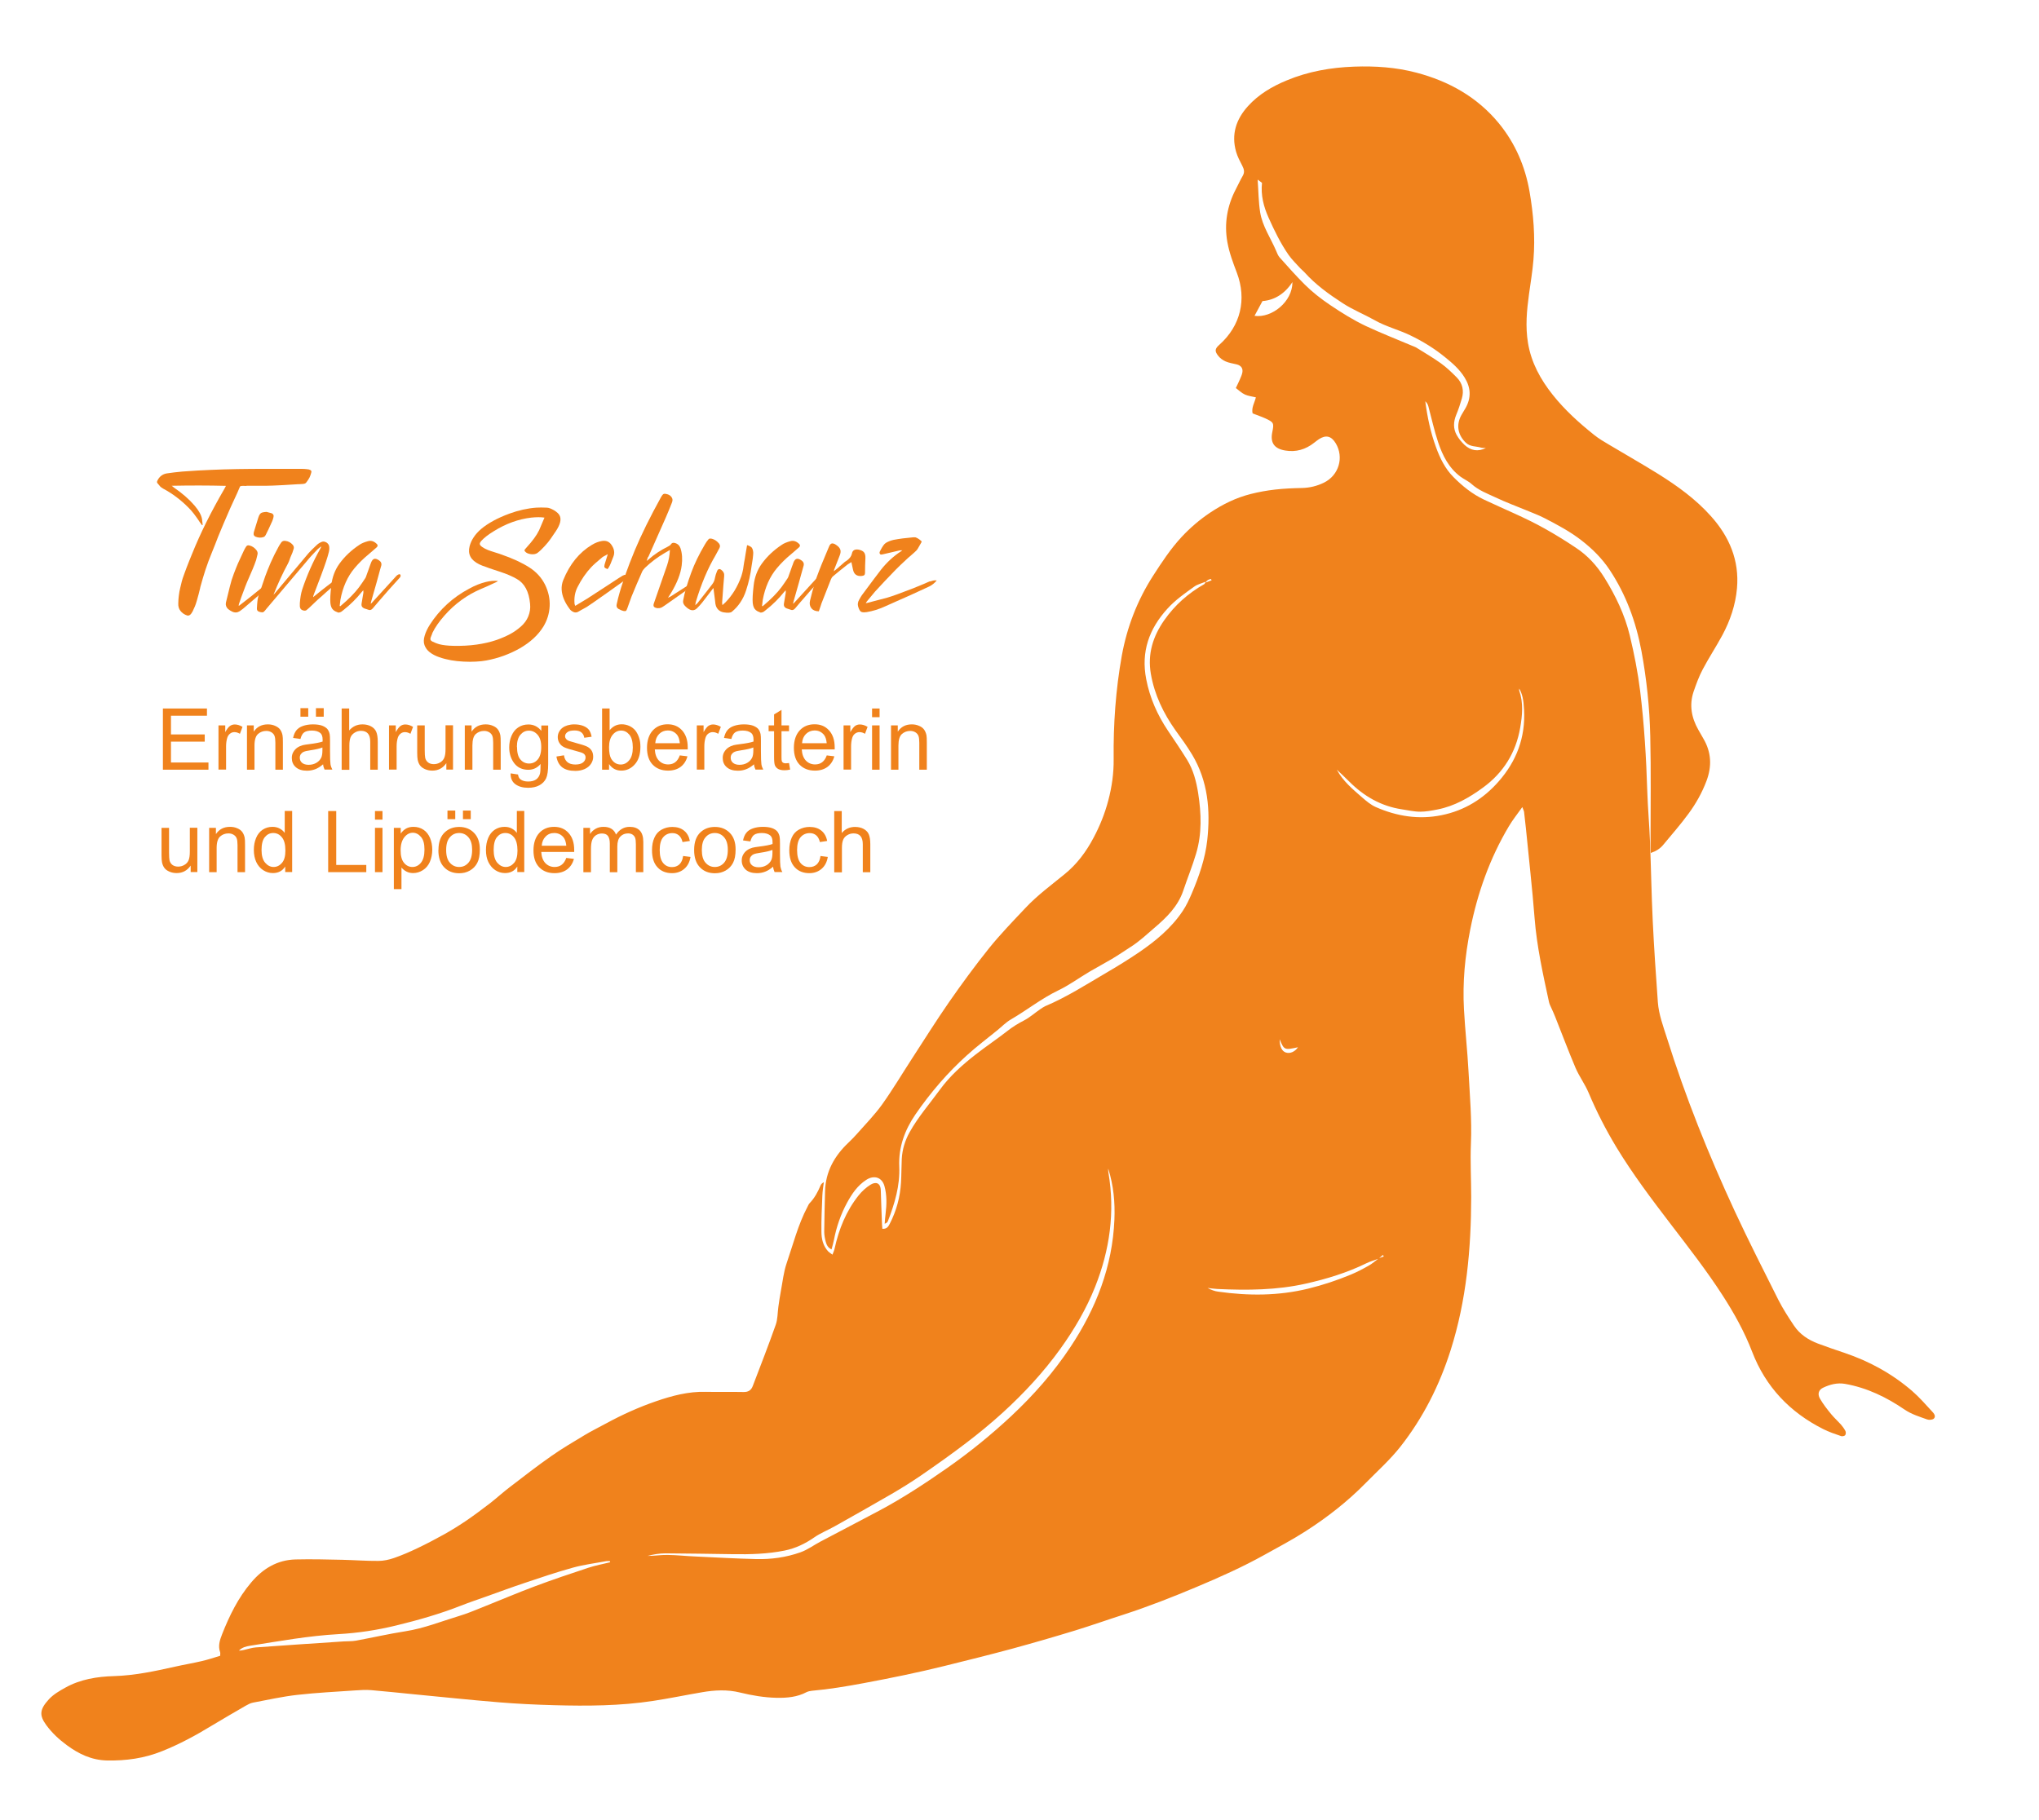 <svg width="112" height="100" viewBox="0 0 112 100" fill="none" xmlns="http://www.w3.org/2000/svg">
<path d="M66.207 31.968C66.008 32.05 65.784 32.1 65.61 32.222C65.091 32.592 64.566 32.957 64.133 33.434C63.118 34.545 62.665 35.812 62.961 37.319C63.159 38.348 63.572 39.276 64.153 40.143C64.51 40.671 64.866 41.198 65.203 41.741C65.549 42.304 65.712 42.932 65.814 43.577C65.987 44.692 66.028 45.803 65.702 46.893C65.498 47.583 65.223 48.252 64.994 48.937C64.703 49.794 64.092 50.397 63.419 50.97C62.991 51.336 62.583 51.726 62.099 52.03C61.758 52.248 61.427 52.477 61.08 52.684C60.667 52.928 60.244 53.151 59.832 53.394C59.261 53.734 58.721 54.13 58.13 54.414C57.202 54.86 56.407 55.499 55.526 56.011C55.261 56.163 55.041 56.392 54.807 56.584C54.236 57.051 53.645 57.492 53.1 57.989C52.585 58.456 52.091 58.958 51.632 59.485C51.153 60.038 50.7 60.621 50.282 61.23C49.696 62.087 49.349 63.035 49.395 64.09C49.441 65.139 49.145 66.123 48.773 67.087C48.748 67.148 48.702 67.198 48.595 67.234C48.61 67.046 48.621 66.859 48.646 66.671C48.707 66.169 48.718 65.667 48.585 65.175C48.453 64.683 48.014 64.541 47.581 64.825C47.097 65.139 46.791 65.596 46.526 66.083C46.18 66.722 45.945 67.406 45.808 68.121C45.777 68.289 45.726 68.451 45.675 68.644C45.471 68.552 45.4 68.385 45.354 68.213C45.308 68.035 45.273 67.853 45.273 67.67C45.278 66.935 45.303 66.199 45.319 65.464C45.344 64.374 45.833 63.507 46.613 62.771C46.781 62.614 46.944 62.442 47.097 62.269C47.556 61.747 48.05 61.245 48.453 60.682C49.028 59.876 49.538 59.019 50.078 58.187C50.761 57.137 51.423 56.077 52.137 55.048C52.835 54.044 53.564 53.05 54.328 52.096C54.95 51.325 55.643 50.61 56.326 49.885C56.973 49.195 57.737 48.633 58.471 48.034C59.149 47.486 59.663 46.797 60.066 46.031C60.413 45.382 60.688 44.697 60.876 43.982C61.075 43.232 61.182 42.471 61.172 41.695C61.151 39.788 61.284 37.897 61.62 36.02C61.906 34.453 62.471 32.983 63.338 31.634C63.817 30.888 64.301 30.153 64.907 29.499C65.376 28.997 65.896 28.55 66.472 28.165C67.165 27.703 67.898 27.343 68.704 27.14C69.142 27.029 69.595 26.948 70.044 26.897C70.533 26.841 71.027 26.821 71.516 26.811C71.945 26.801 72.342 26.704 72.724 26.517C73.54 26.116 73.835 25.132 73.371 24.356C73.132 23.956 72.836 23.88 72.449 24.128C72.357 24.189 72.271 24.26 72.184 24.326C71.715 24.696 71.19 24.853 70.594 24.752C69.993 24.651 69.764 24.326 69.886 23.738C69.988 23.246 69.967 23.2 69.504 22.987C69.284 22.886 69.05 22.81 68.805 22.713C68.729 22.399 68.912 22.13 68.984 21.831C68.78 21.78 68.571 21.76 68.388 21.679C68.204 21.598 68.056 21.445 67.883 21.319C67.97 21.136 68.041 20.994 68.102 20.852C68.153 20.73 68.214 20.604 68.24 20.472C68.286 20.233 68.168 20.081 67.929 20.02C67.725 19.97 67.511 19.939 67.323 19.858C67.17 19.792 67.022 19.686 66.92 19.554C66.706 19.29 66.731 19.158 66.986 18.935C68.148 17.896 68.49 16.445 67.939 14.985C67.73 14.437 67.521 13.879 67.419 13.306C67.236 12.292 67.404 11.308 67.888 10.385C68.016 10.147 68.123 9.898 68.26 9.665C68.377 9.467 68.337 9.3 68.24 9.112C68.112 8.864 67.975 8.61 67.898 8.341C67.623 7.383 67.898 6.551 68.551 5.831C69.137 5.182 69.881 4.746 70.681 4.416C71.863 3.924 73.106 3.706 74.386 3.661C75.537 3.62 76.679 3.696 77.795 3.99C79.588 4.462 81.148 5.334 82.335 6.779C83.232 7.875 83.777 9.143 84.017 10.532C84.231 11.77 84.333 13.017 84.231 14.27C84.18 14.904 84.073 15.532 83.986 16.166C83.864 17.054 83.782 17.941 83.93 18.839C84.109 19.924 84.618 20.847 85.291 21.694C85.953 22.526 86.733 23.231 87.564 23.895C87.823 24.103 88.109 24.27 88.394 24.438C89.291 24.975 90.198 25.487 91.085 26.04C92.14 26.699 93.144 27.424 93.979 28.358C94.993 29.488 95.544 30.787 95.411 32.318C95.33 33.236 95.039 34.093 94.606 34.9C94.265 35.533 93.862 36.142 93.526 36.781C93.322 37.166 93.169 37.587 93.026 38.003C92.782 38.733 92.909 39.428 93.286 40.093C93.378 40.25 93.465 40.412 93.561 40.574C94.005 41.325 94.04 42.096 93.735 42.907C93.49 43.556 93.154 44.155 92.746 44.707C92.313 45.301 91.824 45.853 91.355 46.422C91.192 46.619 90.978 46.761 90.677 46.863C90.672 46.629 90.662 46.437 90.662 46.249C90.662 44.312 90.692 42.375 90.647 40.437C90.611 38.87 90.448 37.308 90.162 35.762C89.862 34.164 89.317 32.668 88.415 31.309C87.997 30.68 87.467 30.153 86.871 29.691C86.239 29.199 85.53 28.824 84.822 28.459C84.506 28.297 84.17 28.175 83.844 28.038C83.278 27.805 82.702 27.592 82.147 27.328C81.693 27.115 81.219 26.943 80.832 26.593C80.653 26.43 80.419 26.334 80.22 26.187C79.583 25.71 79.237 25.026 78.997 24.301C78.778 23.651 78.635 22.977 78.457 22.318C78.432 22.216 78.371 22.125 78.289 22.044C78.401 22.911 78.579 23.758 78.88 24.575C79.099 25.178 79.379 25.751 79.838 26.212C80.332 26.709 80.862 27.14 81.515 27.45C82.626 27.977 83.767 28.434 84.842 29.037C85.433 29.367 86.004 29.722 86.565 30.097C87.217 30.528 87.722 31.086 88.129 31.74C88.746 32.734 89.25 33.779 89.525 34.925C89.765 35.924 89.964 36.933 90.091 37.958C90.315 39.798 90.427 41.644 90.484 43.495C90.514 44.403 90.596 45.306 90.631 46.214C90.692 47.684 90.713 49.15 90.784 50.62C90.856 52.101 90.957 53.582 91.064 55.063C91.115 55.737 91.355 56.376 91.559 57.015C92.578 60.271 93.847 63.431 95.279 66.524C96.043 68.167 96.864 69.785 97.679 71.408C97.929 71.9 98.229 72.366 98.535 72.822C98.856 73.309 99.33 73.619 99.87 73.822C100.339 73.999 100.818 74.161 101.297 74.323C102.678 74.785 103.932 75.475 105.032 76.423C105.43 76.768 105.776 77.168 106.133 77.554C106.23 77.655 106.352 77.813 106.225 77.939C106.153 78.01 105.96 78.026 105.853 77.985C105.43 77.833 105.002 77.706 104.614 77.442C103.626 76.768 102.556 76.246 101.353 76.033C100.92 75.957 100.517 76.063 100.135 76.246C99.906 76.357 99.819 76.58 99.967 76.839C100.14 77.143 100.364 77.427 100.589 77.701C100.752 77.899 100.945 78.071 101.119 78.264C101.215 78.376 101.302 78.497 101.368 78.624C101.399 78.685 101.394 78.802 101.353 78.852C101.317 78.898 101.195 78.923 101.134 78.903C100.798 78.786 100.456 78.675 100.14 78.512C98.311 77.589 96.986 76.195 96.247 74.278C95.824 73.172 95.253 72.148 94.611 71.154C93.74 69.805 92.751 68.537 91.773 67.259C90.723 65.885 89.678 64.501 88.781 63.02C88.206 62.066 87.696 61.072 87.263 60.043C87.064 59.571 86.748 59.145 86.544 58.674C86.152 57.751 85.8 56.807 85.428 55.874C85.372 55.727 85.306 55.585 85.24 55.438C85.189 55.316 85.118 55.195 85.087 55.063C84.756 53.531 84.414 52 84.292 50.428C84.165 48.79 83.976 47.157 83.818 45.524C83.787 45.22 83.752 44.915 83.716 44.611C83.706 44.545 83.67 44.479 83.619 44.342C83.344 44.728 83.084 45.052 82.875 45.407C81.831 47.162 81.158 49.064 80.76 51.062C80.47 52.512 80.332 53.973 80.414 55.453C80.475 56.589 80.603 57.725 80.664 58.866C80.735 60.19 80.852 61.514 80.796 62.837C80.755 63.816 80.811 64.784 80.811 65.763C80.806 68.618 80.552 71.443 79.68 74.187C79.069 76.109 78.177 77.884 76.928 79.476C76.358 80.201 75.67 80.815 75.022 81.474C74.019 82.498 72.897 83.371 71.695 84.141C70.971 84.603 70.207 85.009 69.458 85.424C68.255 86.094 66.996 86.657 65.728 87.189C64.413 87.742 63.088 88.264 61.727 88.706C60.841 88.99 59.959 89.304 59.067 89.578C57.905 89.933 56.733 90.273 55.561 90.592C54.338 90.922 53.11 91.226 51.882 91.53C50.414 91.895 48.931 92.195 47.444 92.474C46.496 92.651 45.553 92.808 44.595 92.894C44.498 92.905 44.396 92.925 44.309 92.966C43.79 93.244 43.224 93.29 42.658 93.28C41.981 93.265 41.313 93.153 40.651 92.991C39.958 92.818 39.254 92.854 38.556 92.976C37.659 93.128 36.768 93.315 35.866 93.452C34.067 93.726 32.253 93.736 30.444 93.686C29.434 93.66 28.421 93.61 27.417 93.528C25.857 93.402 24.303 93.234 22.744 93.087C21.959 93.011 21.174 92.925 20.389 92.859C20.099 92.834 19.798 92.854 19.508 92.874C18.453 92.945 17.388 93.001 16.338 93.118C15.518 93.209 14.713 93.391 13.902 93.544C13.759 93.569 13.622 93.645 13.495 93.716C12.868 94.081 12.241 94.441 11.619 94.817C10.748 95.349 9.856 95.831 8.903 96.211C7.925 96.607 6.916 96.744 5.871 96.723C5.025 96.703 4.322 96.363 3.67 95.882C3.242 95.567 2.859 95.212 2.543 94.781C2.141 94.233 2.182 93.909 2.691 93.356C2.936 93.092 3.267 92.9 3.588 92.722C4.414 92.261 5.331 92.114 6.258 92.088C7.4 92.053 8.501 91.819 9.606 91.571C10.101 91.459 10.595 91.378 11.089 91.262C11.421 91.186 11.747 91.074 12.093 90.972C12.093 90.896 12.108 90.831 12.093 90.78C11.966 90.43 12.073 90.11 12.2 89.786C12.603 88.766 13.077 87.793 13.795 86.946C14.437 86.185 15.227 85.704 16.236 85.678C17.097 85.658 17.964 85.678 18.825 85.698C19.477 85.714 20.129 85.764 20.782 85.759C21.072 85.759 21.373 85.693 21.648 85.597C22.086 85.445 22.519 85.257 22.942 85.054C23.442 84.816 23.931 84.557 24.415 84.289C24.833 84.055 25.235 83.802 25.633 83.533C26.076 83.229 26.509 82.904 26.938 82.575C27.294 82.296 27.631 81.986 27.992 81.712C28.752 81.129 29.506 80.541 30.291 79.993C30.882 79.577 31.509 79.212 32.13 78.837C32.507 78.609 32.91 78.416 33.297 78.203C34.174 77.726 35.081 77.316 36.023 76.991C36.905 76.687 37.812 76.443 38.77 76.469C39.458 76.484 40.151 76.464 40.844 76.479C41.114 76.484 41.262 76.377 41.349 76.149C41.777 75.028 42.215 73.908 42.613 72.777C42.72 72.472 42.709 72.123 42.755 71.798C42.796 71.509 42.837 71.215 42.893 70.926C42.99 70.419 43.041 69.901 43.204 69.42C43.566 68.365 43.836 67.28 44.361 66.291C44.396 66.225 44.422 66.154 44.473 66.103C44.743 65.824 44.921 65.489 45.069 65.139C45.099 65.063 45.155 65.003 45.252 64.952C45.222 65.195 45.181 65.439 45.171 65.682C45.145 66.341 45.11 67.006 45.12 67.665C45.12 68.061 45.206 68.446 45.492 68.755C45.548 68.811 45.619 68.852 45.726 68.933C45.777 68.796 45.823 68.705 45.843 68.603C46.078 67.533 46.475 66.539 47.163 65.677C47.342 65.454 47.566 65.246 47.81 65.094C48.081 64.921 48.366 64.957 48.381 65.403C48.396 65.976 48.422 66.554 48.442 67.127C48.442 67.254 48.458 67.381 48.468 67.513C48.712 67.528 48.794 67.391 48.87 67.244C49.242 66.524 49.446 65.758 49.492 64.957C49.517 64.531 49.512 64.1 49.533 63.669C49.563 63.147 49.711 62.66 49.966 62.203C50.435 61.361 51.067 60.641 51.627 59.87C52.178 59.115 52.86 58.506 53.589 57.938C54.16 57.492 54.761 57.091 55.332 56.645C55.622 56.417 55.928 56.229 56.254 56.062C56.565 55.9 56.835 55.656 57.131 55.453C57.222 55.392 57.314 55.327 57.411 55.281C58.593 54.784 59.669 54.089 60.769 53.445C61.376 53.09 61.972 52.725 62.548 52.334C63.475 51.701 64.341 50.991 64.968 50.047C65.172 49.743 65.325 49.408 65.468 49.074C65.865 48.136 66.201 47.172 66.314 46.153C66.492 44.515 66.354 42.917 65.483 41.462C65.208 41 64.887 40.564 64.571 40.128C63.903 39.185 63.414 38.17 63.215 37.024C63.027 35.929 63.327 34.971 63.949 34.078C64.53 33.246 65.264 32.597 66.145 32.095C66.171 32.08 66.186 32.039 66.201 32.014C66.319 31.968 66.436 31.928 66.553 31.882C66.543 31.857 66.528 31.837 66.517 31.811C66.38 31.826 66.278 31.897 66.207 32.024V31.968ZM75.751 69.146C75.522 69.232 75.287 69.293 75.068 69.399C74.003 69.922 72.877 70.266 71.725 70.525C70.13 70.885 68.505 70.895 66.874 70.819C66.691 70.809 66.512 70.784 66.329 70.763C66.523 70.865 66.716 70.941 66.92 70.966C68.576 71.2 70.222 71.2 71.863 70.799C72.668 70.601 73.443 70.343 74.202 70.028C74.543 69.886 74.87 69.714 75.191 69.531C75.384 69.42 75.558 69.267 75.741 69.131C75.833 69.095 75.924 69.065 76.011 69.029C75.996 69.004 75.981 68.973 75.96 68.948C75.889 69.009 75.817 69.075 75.746 69.136L75.751 69.146ZM60.871 64.222C60.871 64.293 60.871 64.364 60.886 64.435C61.253 66.595 60.958 68.679 60.153 70.703C59.669 71.915 59.016 73.03 58.252 74.095C57.324 75.388 56.249 76.545 55.077 77.615C54.435 78.198 53.757 78.756 53.064 79.283C52.254 79.902 51.423 80.49 50.583 81.068C50.058 81.428 49.512 81.768 48.962 82.088C47.933 82.686 46.898 83.269 45.859 83.852C45.487 84.065 45.074 84.223 44.727 84.466C44.223 84.816 43.693 85.07 43.092 85.191C42.154 85.379 41.211 85.404 40.258 85.389C39.025 85.369 37.792 85.353 36.564 85.343C36.222 85.343 35.891 85.399 35.565 85.485C35.932 85.485 36.299 85.424 36.66 85.43C37.175 85.435 37.695 85.496 38.21 85.516C39.316 85.567 40.426 85.632 41.532 85.658C42.363 85.678 43.173 85.567 43.963 85.288C44.366 85.146 44.697 84.892 45.064 84.699C46.139 84.131 47.214 83.573 48.289 83.001C49.604 82.301 50.843 81.484 52.06 80.632C53.288 79.77 54.45 78.827 55.546 77.802C56.769 76.656 57.87 75.409 58.797 74.009C60.209 71.884 61.106 69.582 61.213 67.011C61.253 66.067 61.167 65.129 60.876 64.216L60.871 64.222ZM81.612 24.615C81.525 24.61 81.438 24.615 81.357 24.595C81.082 24.509 80.766 24.554 80.526 24.331C80.073 23.905 79.971 23.342 80.276 22.799C80.348 22.673 80.429 22.546 80.501 22.419C80.822 21.851 80.791 21.298 80.455 20.751C80.174 20.289 79.772 19.944 79.364 19.615C78.783 19.143 78.141 18.748 77.463 18.423C76.826 18.114 76.128 17.946 75.507 17.591C74.931 17.267 74.314 17.023 73.754 16.658C72.989 16.161 72.255 15.634 71.644 14.949C71.578 14.878 71.496 14.817 71.43 14.746C71.211 14.503 70.966 14.27 70.778 14.001C70.339 13.367 70.003 12.677 69.687 11.972C69.407 11.349 69.249 10.73 69.32 10.045C69.254 9.995 69.188 9.944 69.081 9.868C69.127 10.492 69.127 11.08 69.218 11.658C69.341 12.429 69.799 13.078 70.1 13.788C70.151 13.91 70.202 14.046 70.288 14.143C70.737 14.645 71.185 15.152 71.664 15.629C72.087 16.05 72.561 16.42 73.066 16.76C73.698 17.186 74.345 17.591 75.033 17.916C75.868 18.306 76.725 18.641 77.576 19.001C77.642 19.032 77.718 19.052 77.779 19.087C78.238 19.376 78.707 19.645 79.145 19.96C79.461 20.188 79.746 20.462 80.022 20.741C80.338 21.065 80.424 21.466 80.297 21.897C80.21 22.201 80.108 22.505 79.986 22.799C79.833 23.175 79.818 23.545 80.011 23.895C80.124 24.098 80.276 24.285 80.445 24.443C80.781 24.757 81.183 24.833 81.617 24.615H81.612ZM33.516 85.83C33.516 85.83 33.501 85.79 33.496 85.769C33.435 85.769 33.374 85.759 33.312 85.769C32.696 85.886 32.069 85.962 31.468 86.129C30.571 86.378 29.684 86.677 28.798 86.976C28.11 87.205 27.432 87.458 26.749 87.701C26.275 87.869 25.796 88.031 25.327 88.214C24.171 88.67 22.978 89.01 21.77 89.304C20.731 89.558 19.676 89.72 18.601 89.781C16.965 89.872 15.35 90.166 13.734 90.42C13.515 90.455 13.291 90.511 13.123 90.689C13.219 90.689 13.311 90.668 13.408 90.648C13.622 90.602 13.836 90.526 14.055 90.511C15.665 90.394 17.276 90.288 18.886 90.181C19.105 90.166 19.329 90.181 19.549 90.141C20.456 89.974 21.358 89.766 22.27 89.624C23.289 89.466 24.237 89.081 25.21 88.787C25.633 88.66 26.041 88.493 26.453 88.325C27.432 87.935 28.405 87.519 29.394 87.149C30.357 86.789 31.335 86.459 32.319 86.135C32.711 86.003 33.124 85.932 33.527 85.83H33.516ZM73.433 42.293C73.774 42.927 74.309 43.364 74.824 43.815C75.053 44.013 75.298 44.221 75.573 44.342C76.725 44.849 77.932 45.042 79.181 44.788C80.439 44.535 81.484 43.891 82.325 42.927C83.308 41.807 83.793 40.508 83.716 39.012C83.686 38.424 83.619 38.135 83.451 37.831C83.451 37.876 83.436 37.917 83.451 37.947C83.686 38.622 83.619 39.317 83.502 39.986C83.268 41.345 82.58 42.456 81.459 43.272C80.704 43.825 79.894 44.291 78.957 44.474C78.646 44.535 78.325 44.596 78.014 44.596C77.672 44.596 77.336 44.515 76.995 44.464C75.858 44.291 74.915 43.744 74.115 42.943C73.891 42.719 73.662 42.506 73.438 42.293H73.433ZM68.912 17.353C69.855 17.485 70.997 16.582 70.992 15.497C70.564 16.151 69.998 16.491 69.346 16.542C69.183 16.846 69.05 17.094 68.912 17.348V17.353ZM70.288 57.096C70.293 57.517 70.416 57.756 70.63 57.827C70.859 57.903 71.129 57.786 71.297 57.538C70.553 57.7 70.533 57.695 70.288 57.096Z" fill="#F0821C"/>
<path d="M13.559 26.699H13.483C13.299 26.684 13.197 26.699 13.182 26.735C13.151 26.806 13.105 26.922 13.034 27.08C12.963 27.237 12.886 27.404 12.805 27.577C12.723 27.749 12.672 27.866 12.647 27.922C12.382 28.525 12.163 29.042 11.989 29.468C11.964 29.529 11.908 29.676 11.816 29.915C11.725 30.153 11.658 30.31 11.623 30.396C11.587 30.483 11.531 30.63 11.454 30.827C11.378 31.03 11.322 31.192 11.281 31.319C11.24 31.446 11.194 31.593 11.143 31.765C11.093 31.938 11.047 32.095 11.006 32.247C11.006 32.268 10.996 32.293 10.991 32.323C10.955 32.45 10.93 32.557 10.914 32.633C10.894 32.709 10.863 32.82 10.822 32.967C10.782 33.114 10.741 33.226 10.705 33.317C10.67 33.404 10.629 33.495 10.583 33.586C10.537 33.677 10.486 33.743 10.435 33.784C10.384 33.819 10.328 33.83 10.277 33.814C10.124 33.764 10.002 33.677 9.915 33.566C9.824 33.454 9.783 33.312 9.793 33.14C9.793 32.993 9.808 32.851 9.824 32.719C9.839 32.582 9.864 32.445 9.9 32.298C9.936 32.156 9.966 32.034 9.987 31.938C10.012 31.842 10.053 31.715 10.114 31.552C10.175 31.39 10.216 31.274 10.242 31.203C10.267 31.132 10.323 31 10.399 30.802C10.481 30.604 10.537 30.472 10.563 30.401C11.001 29.311 11.587 28.129 12.326 26.857L12.412 26.694C11.449 26.669 10.45 26.669 9.431 26.689C9.508 26.745 9.543 26.775 9.543 26.78C10.007 27.095 10.384 27.424 10.685 27.774C10.924 28.053 11.062 28.307 11.098 28.525C11.098 28.535 11.113 28.642 11.133 28.849C11.133 28.849 11.123 28.849 11.113 28.849C11.108 28.849 11.098 28.849 11.093 28.849C11.026 28.763 10.991 28.718 10.991 28.713C10.756 28.352 10.547 28.079 10.354 27.891C9.926 27.46 9.462 27.11 8.962 26.846C8.927 26.826 8.896 26.806 8.861 26.78C8.825 26.755 8.805 26.735 8.789 26.715C8.774 26.699 8.748 26.669 8.718 26.628C8.682 26.588 8.662 26.562 8.652 26.552C8.616 26.517 8.616 26.461 8.652 26.395C8.759 26.177 8.932 26.05 9.156 26.01C9.436 25.969 9.722 25.934 10.012 25.908C10.629 25.863 11.149 25.832 11.561 25.817C12.469 25.776 13.534 25.756 14.757 25.761H16.183C16.183 25.761 16.265 25.761 16.362 25.761C16.459 25.761 16.54 25.761 16.611 25.761C16.683 25.761 16.759 25.766 16.846 25.776C16.933 25.781 16.999 25.797 17.04 25.822C17.085 25.847 17.106 25.878 17.106 25.913C17.106 25.934 17.096 25.969 17.08 26.025C17.065 26.081 17.045 26.131 17.024 26.182C17.004 26.233 16.988 26.268 16.973 26.284C16.958 26.309 16.943 26.334 16.922 26.37C16.856 26.476 16.8 26.542 16.759 26.562C16.718 26.583 16.606 26.598 16.418 26.603H16.367C15.71 26.643 15.256 26.674 14.996 26.679C14.884 26.679 14.757 26.689 14.624 26.689C14.492 26.689 14.369 26.689 14.262 26.689H13.523L13.559 26.699Z" fill="#F0821C"/>
<path d="M14.605 32.126C14.666 32.095 14.717 32.1 14.753 32.156C14.779 32.191 14.758 32.237 14.702 32.283C14.61 32.364 14.407 32.541 14.091 32.81C13.77 33.084 13.525 33.292 13.357 33.439C13.296 33.49 13.235 33.535 13.173 33.576C13.041 33.662 12.903 33.672 12.761 33.606C12.684 33.571 12.608 33.525 12.531 33.464C12.424 33.363 12.383 33.246 12.409 33.109C12.501 32.734 12.572 32.445 12.623 32.237C12.679 31.999 12.75 31.765 12.842 31.527C12.934 31.289 13.005 31.101 13.071 30.954C13.138 30.807 13.24 30.584 13.382 30.28C13.428 30.178 13.474 30.102 13.51 30.046C13.55 29.97 13.617 29.945 13.708 29.97C13.866 30.011 13.994 30.102 14.096 30.239C14.142 30.305 14.162 30.376 14.147 30.452C14.111 30.604 14.085 30.706 14.07 30.767C14.014 30.929 13.953 31.091 13.887 31.248C13.82 31.41 13.749 31.573 13.673 31.745C13.596 31.918 13.53 32.075 13.474 32.222C13.291 32.704 13.173 33.028 13.122 33.196C13.122 33.196 13.122 33.226 13.107 33.267C13.107 33.267 13.117 33.267 13.127 33.282C13.326 33.13 13.433 33.048 13.443 33.038C13.525 32.977 13.627 32.896 13.754 32.795C13.882 32.694 13.999 32.597 14.111 32.506C14.223 32.415 14.325 32.334 14.422 32.257C14.483 32.212 14.549 32.171 14.616 32.136L14.605 32.126ZM14.906 28.19C15.013 28.236 15.054 28.317 15.018 28.434C14.998 28.51 14.977 28.581 14.947 28.647C14.804 28.966 14.687 29.215 14.595 29.392C14.565 29.448 14.529 29.488 14.483 29.504C14.34 29.554 14.193 29.549 14.04 29.488C13.958 29.453 13.922 29.392 13.933 29.306C13.933 29.276 13.943 29.24 13.953 29.204C14.08 28.784 14.157 28.53 14.187 28.444C14.213 28.358 14.243 28.292 14.279 28.246C14.315 28.2 14.361 28.17 14.417 28.155C14.473 28.14 14.544 28.129 14.641 28.124C14.809 28.165 14.896 28.19 14.906 28.195V28.19Z" fill="#F0821C"/>
<path d="M17.209 32.744C17.209 32.744 17.204 32.744 17.204 32.749C17.204 32.749 17.204 32.764 17.204 32.775C17.204 32.785 17.204 32.795 17.204 32.805C17.5 32.562 17.652 32.44 17.668 32.43C17.836 32.298 18.096 32.095 18.458 31.826C18.544 31.76 18.631 31.735 18.723 31.755C18.723 31.806 18.692 31.862 18.616 31.928C18.045 32.42 17.729 32.699 17.668 32.76C17.602 32.815 17.53 32.881 17.454 32.947C17.377 33.018 17.296 33.094 17.209 33.18C17.122 33.267 17.051 33.333 17 33.378C16.99 33.388 16.97 33.404 16.944 33.429C16.913 33.454 16.893 33.469 16.878 33.485C16.817 33.556 16.73 33.571 16.613 33.525C16.526 33.49 16.48 33.424 16.47 33.317C16.47 33.256 16.47 33.196 16.47 33.135C16.491 32.856 16.531 32.607 16.598 32.394C16.858 31.608 17.189 30.863 17.591 30.153C17.591 30.153 17.612 30.112 17.642 30.046C17.632 30.036 17.627 30.031 17.622 30.031C17.51 30.128 17.449 30.173 17.444 30.178C17.163 30.472 16.97 30.68 16.868 30.812C16.593 31.132 15.889 31.963 14.758 33.302C14.738 33.322 14.702 33.363 14.646 33.434C14.59 33.505 14.549 33.556 14.513 33.591C14.483 33.627 14.452 33.642 14.411 33.642C14.361 33.642 14.304 33.632 14.238 33.611C14.146 33.581 14.106 33.52 14.111 33.429C14.126 33.109 14.152 32.891 14.187 32.775C14.208 32.724 14.233 32.648 14.264 32.557C14.396 32.161 14.498 31.862 14.569 31.659C14.641 31.456 14.743 31.208 14.87 30.909C15.003 30.609 15.145 30.32 15.303 30.036C15.329 29.985 15.375 29.909 15.446 29.808C15.497 29.732 15.578 29.701 15.68 29.717C15.838 29.737 15.971 29.808 16.078 29.93C16.134 29.996 16.154 30.067 16.134 30.143C16.083 30.32 16.037 30.442 15.996 30.518C15.961 30.599 15.93 30.675 15.91 30.741C15.889 30.812 15.854 30.888 15.808 30.98C15.543 31.466 15.278 32.034 15.023 32.678C15.064 32.638 15.089 32.612 15.089 32.607C16.18 31.309 16.801 30.574 16.949 30.391C17.056 30.274 17.199 30.128 17.382 29.96C17.459 29.884 17.545 29.823 17.647 29.783C17.709 29.752 17.77 29.747 17.831 29.762C17.892 29.778 17.948 29.808 17.994 29.854C18.04 29.899 18.07 29.955 18.081 30.016C18.096 30.112 18.091 30.214 18.065 30.32C18.009 30.569 17.866 31 17.637 31.613C17.596 31.725 17.55 31.847 17.5 31.973C17.454 32.1 17.398 32.237 17.342 32.389C17.28 32.541 17.24 32.658 17.209 32.744Z" fill="#F0821C"/>
<path d="M18.657 33.292C18.657 33.292 18.683 33.302 18.693 33.307C19.151 32.922 19.493 32.572 19.727 32.257C19.829 32.12 19.941 31.953 20.069 31.76C20.089 31.73 20.114 31.669 20.145 31.568C20.165 31.522 20.191 31.451 20.221 31.36C20.252 31.268 20.283 31.182 20.308 31.111C20.339 31.04 20.364 30.969 20.385 30.903C20.43 30.792 20.486 30.726 20.553 30.706C20.619 30.685 20.706 30.711 20.813 30.782C20.93 30.858 20.976 30.959 20.94 31.086C20.904 31.198 20.858 31.365 20.802 31.578C20.741 31.791 20.706 31.933 20.685 32.004C20.645 32.141 20.593 32.334 20.522 32.577C20.451 32.825 20.41 32.972 20.395 33.023C20.395 33.023 20.385 33.079 20.359 33.17L20.41 33.135C21.18 32.288 21.633 31.791 21.771 31.644C21.801 31.608 21.847 31.578 21.908 31.552C21.918 31.552 21.934 31.552 21.954 31.552C21.974 31.552 21.99 31.568 21.995 31.578C22.01 31.608 22.01 31.644 21.995 31.684C21.995 31.695 21.974 31.72 21.929 31.771C21.867 31.842 21.776 31.943 21.659 32.07C21.541 32.197 21.434 32.313 21.343 32.42C21.246 32.526 21.159 32.628 21.078 32.724C20.848 32.983 20.655 33.216 20.486 33.414C20.405 33.515 20.318 33.54 20.232 33.5C20.206 33.49 20.165 33.48 20.109 33.459C20.053 33.444 20.008 33.429 19.982 33.414C19.88 33.363 19.839 33.277 19.86 33.165C19.87 33.114 19.901 32.912 19.962 32.557C19.962 32.511 19.962 32.465 19.956 32.43L19.89 32.501C19.579 32.891 19.233 33.231 18.851 33.53C18.81 33.566 18.779 33.586 18.759 33.601C18.739 33.617 18.708 33.632 18.657 33.647C18.611 33.662 18.57 33.662 18.535 33.637C18.361 33.581 18.249 33.485 18.198 33.353C18.173 33.292 18.158 33.216 18.148 33.135C18.127 32.922 18.148 32.597 18.198 32.161C18.249 31.71 18.397 31.314 18.642 30.974C18.932 30.574 19.299 30.224 19.748 29.93C19.855 29.854 20.013 29.788 20.216 29.732C20.385 29.686 20.543 29.732 20.701 29.889C20.757 29.945 20.757 30.006 20.695 30.067C20.481 30.254 20.323 30.391 20.227 30.472C19.962 30.69 19.712 30.934 19.477 31.213C19.085 31.679 18.825 32.263 18.698 32.957C18.698 32.972 18.683 33.084 18.657 33.297V33.292Z" fill="#F0821C"/>
<path d="M29.606 29.149C29.622 29.118 29.719 28.885 29.907 28.439C29.713 28.408 29.469 28.408 29.178 28.439C28.48 28.52 27.792 28.768 27.125 29.184C26.824 29.367 26.595 29.544 26.442 29.712C26.381 29.783 26.35 29.843 26.355 29.889C26.355 29.935 26.401 29.991 26.478 30.046C26.569 30.112 26.676 30.168 26.804 30.219C26.895 30.254 27.028 30.3 27.211 30.356C27.395 30.412 27.497 30.447 27.517 30.457C28.154 30.675 28.679 30.919 29.087 31.182C29.464 31.426 29.744 31.735 29.938 32.12C30.126 32.506 30.213 32.901 30.192 33.307C30.172 33.713 30.055 34.083 29.846 34.428C29.561 34.889 29.133 35.285 28.562 35.615C27.991 35.939 27.369 36.167 26.702 36.289C26.539 36.319 26.355 36.34 26.141 36.35C25.927 36.36 25.703 36.365 25.469 36.35C25.229 36.34 25 36.314 24.77 36.274C24.541 36.233 24.327 36.178 24.123 36.106C23.919 36.035 23.746 35.944 23.609 35.838C23.471 35.731 23.374 35.599 23.318 35.447C23.262 35.295 23.267 35.123 23.328 34.92C23.389 34.717 23.486 34.519 23.614 34.316C24.154 33.48 24.872 32.82 25.769 32.344C26.09 32.166 26.401 32.044 26.692 31.973C26.921 31.918 27.14 31.897 27.354 31.918C27.308 31.953 27.283 31.968 27.278 31.973C26.799 32.197 26.518 32.323 26.442 32.349C25.662 32.678 24.985 33.17 24.414 33.819C24.118 34.154 23.899 34.468 23.756 34.763C23.756 34.783 23.716 34.869 23.654 35.031C23.619 35.133 23.654 35.204 23.756 35.249C23.889 35.315 24.011 35.361 24.118 35.392C24.327 35.447 24.592 35.478 24.908 35.483C25.8 35.503 26.595 35.392 27.283 35.158C27.553 35.062 27.797 34.955 28.017 34.839C28.236 34.722 28.434 34.58 28.618 34.418C28.801 34.255 28.934 34.073 29.02 33.86C29.107 33.647 29.143 33.419 29.117 33.175C29.056 32.501 28.811 32.044 28.383 31.806C28.144 31.669 27.843 31.537 27.476 31.416C27.39 31.385 27.262 31.345 27.089 31.289C26.916 31.233 26.788 31.187 26.702 31.152C26.544 31.101 26.416 31.05 26.325 31.005C25.856 30.777 25.683 30.447 25.795 30.011C25.886 29.666 26.095 29.352 26.422 29.068C26.809 28.743 27.329 28.459 27.991 28.216C28.48 28.038 28.97 27.927 29.459 27.891C29.627 27.881 29.815 27.881 30.024 27.891C30.142 27.891 30.279 27.947 30.437 28.038C30.59 28.134 30.692 28.226 30.738 28.322C30.845 28.525 30.779 28.814 30.529 29.189C30.407 29.372 30.305 29.519 30.233 29.62C30.162 29.727 30.055 29.854 29.917 30.006C29.78 30.158 29.647 30.285 29.52 30.381C29.428 30.442 29.311 30.467 29.163 30.447C29.015 30.427 28.908 30.381 28.842 30.3C28.801 30.259 28.801 30.219 28.837 30.178C28.857 30.158 28.888 30.122 28.929 30.072C29.245 29.727 29.474 29.418 29.606 29.144V29.149Z" fill="#F0821C"/>
<path d="M31.554 33.16C31.554 33.16 31.569 33.206 31.595 33.287C32.008 33.038 32.227 32.901 32.252 32.891C32.482 32.744 32.813 32.526 33.251 32.242C33.689 31.958 33.929 31.796 33.98 31.765C34.066 31.71 34.138 31.664 34.199 31.629C34.275 31.588 34.326 31.573 34.357 31.588C34.388 31.603 34.428 31.654 34.484 31.745C34.403 31.816 34.362 31.852 34.357 31.852C34.275 31.907 34.112 32.024 33.873 32.197C33.633 32.369 33.45 32.496 33.333 32.582C33.215 32.663 33.057 32.775 32.869 32.907C32.68 33.044 32.502 33.165 32.339 33.272C32.288 33.312 32.227 33.348 32.166 33.383C32.099 33.419 32.028 33.459 31.952 33.5C31.875 33.54 31.814 33.576 31.768 33.606C31.656 33.672 31.534 33.662 31.412 33.576C31.355 33.535 31.315 33.5 31.299 33.469C31.019 33.099 30.871 32.744 30.851 32.399C30.841 32.217 30.871 32.039 30.938 31.872C31.294 30.995 31.819 30.351 32.512 29.935C32.696 29.823 32.884 29.752 33.068 29.722C33.292 29.686 33.465 29.757 33.587 29.935C33.745 30.163 33.776 30.381 33.689 30.589C33.669 30.635 33.644 30.711 33.603 30.807C33.567 30.909 33.531 30.995 33.496 31.066C33.46 31.137 33.424 31.208 33.373 31.268C33.287 31.238 33.236 31.208 33.21 31.177C33.19 31.147 33.19 31.091 33.21 31.015C33.221 30.99 33.277 30.802 33.384 30.452C33.358 30.462 33.333 30.472 33.302 30.493C33.272 30.508 33.246 30.523 33.226 30.533C33.205 30.543 33.18 30.553 33.159 30.569C33.134 30.584 33.114 30.599 33.093 30.609C32.787 30.863 32.578 31.05 32.466 31.172C32.191 31.466 31.941 31.826 31.722 32.257C31.585 32.526 31.529 32.831 31.559 33.165L31.554 33.16Z" fill="#F0821C"/>
<path d="M35.596 30.599C35.596 30.599 35.565 30.675 35.519 30.817C35.596 30.767 35.631 30.736 35.631 30.731C35.947 30.452 36.304 30.219 36.696 30.026C36.778 29.985 36.829 29.945 36.854 29.904C36.9 29.828 36.977 29.803 37.073 29.833C37.226 29.874 37.328 29.975 37.379 30.122C37.471 30.401 37.491 30.716 37.445 31.066C37.389 31.522 37.196 32.014 36.875 32.552C36.875 32.562 36.808 32.658 36.691 32.841C36.788 32.795 36.834 32.77 36.839 32.77C36.946 32.704 37.109 32.597 37.338 32.45C37.568 32.303 37.741 32.191 37.868 32.11C37.98 32.039 38.082 32.024 38.159 32.06C38.113 32.12 38.087 32.156 38.087 32.161C37.649 32.47 37.119 32.841 36.498 33.277C36.416 33.333 36.36 33.368 36.324 33.383C36.243 33.414 36.172 33.419 36.11 33.414C36.003 33.398 35.942 33.368 35.912 33.322C35.886 33.277 35.891 33.201 35.932 33.104C36.253 32.181 36.492 31.502 36.64 31.066C36.732 30.797 36.783 30.513 36.798 30.214C36.625 30.315 36.513 30.381 36.462 30.412C36.1 30.625 35.754 30.888 35.427 31.198C35.351 31.274 35.295 31.35 35.264 31.426C35.055 31.897 34.862 32.354 34.688 32.78C34.648 32.886 34.571 33.099 34.459 33.419C34.434 33.495 34.408 33.541 34.383 33.561C34.352 33.581 34.306 33.581 34.235 33.566C34.159 33.545 34.072 33.51 33.98 33.459C33.883 33.404 33.848 33.317 33.873 33.206C33.909 33.059 33.934 32.947 33.95 32.871C34.148 32.11 34.459 31.223 34.877 30.214C35.239 29.352 35.713 28.393 36.299 27.333C36.299 27.333 36.314 27.313 36.329 27.282C36.345 27.252 36.355 27.237 36.36 27.232C36.36 27.227 36.375 27.212 36.391 27.191C36.406 27.171 36.416 27.161 36.431 27.151C36.447 27.14 36.462 27.135 36.482 27.13C36.503 27.13 36.528 27.13 36.548 27.13C36.732 27.156 36.859 27.237 36.92 27.374C36.951 27.44 36.946 27.521 36.905 27.622C36.803 27.886 36.691 28.16 36.569 28.439C36.447 28.718 36.268 29.118 36.039 29.636C35.81 30.153 35.667 30.472 35.616 30.589L35.596 30.599Z" fill="#F0821C"/>
<path d="M39.299 33.191C39.299 33.15 39.258 32.851 39.187 32.303C38.815 32.78 38.611 33.048 38.575 33.099C38.484 33.211 38.392 33.317 38.29 33.414C38.168 33.535 38.03 33.561 37.877 33.485C37.77 33.429 37.684 33.353 37.607 33.267C37.531 33.18 37.505 33.084 37.526 32.988C37.597 32.582 37.745 32.07 37.969 31.461C38.147 30.974 38.397 30.457 38.718 29.915C38.774 29.813 38.84 29.722 38.912 29.636C38.937 29.605 38.973 29.585 39.024 29.59C39.075 29.59 39.121 29.6 39.166 29.62C39.212 29.636 39.253 29.661 39.299 29.686C39.365 29.727 39.431 29.788 39.493 29.859C39.559 29.945 39.564 30.031 39.513 30.122C39.488 30.163 39.452 30.229 39.406 30.32C39.36 30.412 39.319 30.477 39.294 30.528C38.881 31.223 38.519 32.075 38.219 33.079C38.219 33.079 38.209 33.14 38.188 33.251C38.265 33.18 38.305 33.145 38.31 33.14C38.387 33.044 38.474 32.937 38.565 32.815C38.662 32.694 38.759 32.572 38.856 32.445C38.953 32.318 39.039 32.212 39.111 32.115C39.197 32.009 39.253 31.882 39.274 31.74C39.294 31.634 39.33 31.517 39.386 31.38C39.437 31.258 39.518 31.233 39.62 31.309C39.737 31.395 39.793 31.507 39.778 31.649C39.758 31.826 39.722 32.313 39.666 33.099C39.666 33.099 39.666 33.155 39.681 33.246C39.788 33.15 39.839 33.104 39.844 33.099C40.227 32.709 40.517 32.232 40.721 31.659C40.741 31.598 40.757 31.532 40.777 31.461C40.797 31.39 40.807 31.329 40.818 31.274C40.823 31.218 40.838 31.152 40.848 31.066C40.864 30.985 40.874 30.919 40.879 30.873C40.899 30.777 40.925 30.63 40.955 30.427C40.986 30.224 41.011 30.072 41.032 29.97C41.032 29.945 41.072 29.95 41.139 29.985C41.205 30.021 41.246 30.041 41.266 30.056C41.322 30.117 41.358 30.198 41.368 30.305C41.378 30.33 41.378 30.391 41.368 30.498C41.358 30.604 41.353 30.67 41.348 30.695C41.343 30.721 41.337 30.787 41.317 30.893C41.302 30.995 41.291 31.061 41.286 31.086C41.251 31.35 41.21 31.583 41.164 31.781C41.118 31.979 41.062 32.202 40.981 32.44C40.904 32.683 40.797 32.901 40.665 33.099C40.532 33.297 40.379 33.464 40.206 33.606C40.135 33.672 39.982 33.682 39.742 33.642C39.63 33.622 39.533 33.576 39.452 33.495C39.376 33.419 39.325 33.322 39.304 33.206L39.299 33.191Z" fill="#F0821C"/>
<path d="M41.857 33.292C41.857 33.292 41.883 33.302 41.893 33.307C42.351 32.922 42.693 32.572 42.927 32.257C43.029 32.12 43.141 31.953 43.269 31.76C43.289 31.73 43.314 31.669 43.345 31.568C43.365 31.522 43.391 31.451 43.421 31.36C43.452 31.268 43.483 31.182 43.508 31.111C43.539 31.04 43.564 30.969 43.584 30.903C43.63 30.792 43.686 30.726 43.753 30.706C43.819 30.685 43.906 30.711 44.013 30.782C44.13 30.858 44.176 30.959 44.14 31.086C44.104 31.198 44.058 31.365 44.002 31.578C43.941 31.791 43.906 31.933 43.885 32.004C43.844 32.141 43.793 32.334 43.722 32.577C43.651 32.825 43.61 32.972 43.595 33.023C43.595 33.023 43.584 33.079 43.559 33.17L43.61 33.135C44.38 32.288 44.833 31.791 44.971 31.644C45.006 31.608 45.047 31.578 45.108 31.552C45.118 31.552 45.134 31.552 45.154 31.552C45.174 31.552 45.19 31.568 45.195 31.578C45.21 31.608 45.21 31.644 45.195 31.684C45.195 31.695 45.174 31.72 45.129 31.771C45.067 31.842 44.976 31.943 44.858 32.07C44.741 32.197 44.634 32.313 44.542 32.42C44.451 32.526 44.359 32.628 44.278 32.724C44.048 32.983 43.849 33.216 43.686 33.414C43.605 33.515 43.518 33.541 43.432 33.5C43.406 33.49 43.365 33.48 43.309 33.459C43.253 33.439 43.207 33.429 43.182 33.414C43.08 33.363 43.039 33.277 43.06 33.165C43.07 33.114 43.1 32.912 43.162 32.557C43.162 32.511 43.162 32.465 43.157 32.43L43.09 32.501C42.779 32.891 42.433 33.231 42.051 33.53C42.01 33.566 41.979 33.586 41.959 33.601C41.938 33.617 41.908 33.632 41.857 33.647C41.811 33.662 41.77 33.662 41.735 33.637C41.561 33.581 41.449 33.485 41.398 33.353C41.373 33.292 41.358 33.216 41.347 33.135C41.327 32.922 41.347 32.597 41.398 32.161C41.449 31.71 41.597 31.314 41.842 30.974C42.132 30.574 42.499 30.224 42.947 29.93C43.054 29.854 43.212 29.788 43.416 29.732C43.584 29.686 43.742 29.732 43.901 29.889C43.956 29.945 43.956 30.006 43.895 30.067C43.681 30.254 43.523 30.391 43.426 30.472C43.162 30.69 42.912 30.934 42.677 31.213C42.285 31.679 42.025 32.263 41.898 32.957C41.898 32.972 41.883 33.084 41.857 33.297V33.292Z" fill="#F0821C"/>
<path d="M45.824 31.274C45.824 31.274 45.813 31.309 45.803 31.385C45.834 31.36 45.869 31.334 45.91 31.299C45.951 31.263 45.992 31.233 46.022 31.208C46.053 31.182 46.078 31.157 46.104 31.132C46.129 31.111 46.16 31.086 46.196 31.055C46.231 31.02 46.262 30.995 46.287 30.974C46.313 30.954 46.343 30.929 46.374 30.898C46.404 30.868 46.44 30.848 46.476 30.827C46.654 30.711 46.761 30.569 46.797 30.406C46.832 30.229 46.96 30.163 47.169 30.198C47.306 30.229 47.403 30.275 47.459 30.346C47.515 30.416 47.541 30.518 47.536 30.66C47.536 30.756 47.526 30.893 47.52 31.076C47.52 31.258 47.515 31.385 47.515 31.461C47.515 31.532 47.495 31.578 47.474 31.598C47.454 31.618 47.408 31.634 47.337 31.644C47.067 31.674 46.904 31.552 46.853 31.289C46.853 31.268 46.817 31.137 46.766 30.883C46.639 30.959 46.573 31 46.568 31.005C46.231 31.268 45.956 31.492 45.742 31.674C45.701 31.71 45.666 31.771 45.635 31.847C45.482 32.227 45.314 32.663 45.12 33.16C45.12 33.175 45.069 33.317 44.977 33.586C44.804 33.586 44.667 33.535 44.575 33.424C44.483 33.312 44.453 33.17 44.493 33.003C44.651 32.344 44.815 31.796 44.993 31.355C45.059 31.177 45.161 30.934 45.294 30.614C45.426 30.295 45.508 30.102 45.538 30.031C45.579 29.925 45.635 29.869 45.696 29.859C45.757 29.849 45.839 29.874 45.931 29.94C46.053 30.021 46.129 30.107 46.16 30.204C46.19 30.3 46.17 30.416 46.109 30.558C46.073 30.64 45.981 30.878 45.829 31.274H45.824Z" fill="#F0821C"/>
<path d="M51.098 31.948C51.24 31.892 51.358 31.872 51.454 31.892C51.332 32.039 51.189 32.151 51.031 32.227C50.659 32.399 50.323 32.551 50.017 32.694C49.839 32.77 49.594 32.881 49.273 33.023C48.952 33.165 48.738 33.261 48.626 33.312C48.285 33.469 47.943 33.576 47.597 33.632H47.581C47.444 33.652 47.347 33.642 47.291 33.606C47.235 33.571 47.184 33.48 47.138 33.328C47.102 33.206 47.118 33.079 47.189 32.957C47.266 32.82 47.316 32.734 47.347 32.694C47.892 31.958 48.244 31.492 48.397 31.294C48.713 30.898 49.075 30.558 49.498 30.285C49.498 30.285 49.523 30.264 49.564 30.234C49.472 30.234 49.426 30.239 49.421 30.239C49.35 30.254 49.044 30.325 48.509 30.452C48.499 30.452 48.489 30.452 48.473 30.457C48.458 30.457 48.448 30.467 48.438 30.467C48.427 30.467 48.417 30.467 48.402 30.467C48.387 30.467 48.377 30.467 48.366 30.462C48.356 30.462 48.346 30.447 48.336 30.432C48.3 30.396 48.305 30.335 48.351 30.259C48.468 30.026 48.57 29.884 48.652 29.833C48.784 29.752 48.932 29.696 49.085 29.661C49.401 29.6 49.768 29.554 50.175 29.519C50.206 29.519 50.231 29.519 50.252 29.519C50.277 29.519 50.298 29.524 50.318 29.534C50.338 29.539 50.359 29.549 50.374 29.559C50.389 29.57 50.41 29.58 50.435 29.595C50.461 29.61 50.476 29.62 50.491 29.631C50.507 29.641 50.522 29.656 50.547 29.676C50.573 29.696 50.593 29.712 50.598 29.717C50.634 29.747 50.629 29.783 50.593 29.828C50.578 29.854 50.537 29.92 50.476 30.036C50.415 30.153 50.364 30.224 50.328 30.254C50.277 30.305 50.196 30.381 50.089 30.472C49.982 30.564 49.905 30.63 49.854 30.675C49.543 30.964 49.324 31.172 49.192 31.309C48.81 31.7 48.438 32.095 48.071 32.496C48.035 32.536 47.887 32.719 47.612 33.048C47.612 33.048 47.587 33.084 47.556 33.135C47.587 33.135 47.597 33.135 47.597 33.135C48.193 32.977 48.57 32.881 48.738 32.836C48.998 32.76 49.482 32.587 50.196 32.308C50.313 32.263 50.486 32.191 50.7 32.1C50.919 32.009 51.047 31.953 51.087 31.933L51.098 31.948Z" fill="#F0821C"/>
<path d="M8.948 42.288V38.926H11.368V39.322H9.391V40.351H11.246V40.747H9.391V41.893H11.45V42.288H8.953H8.948Z" fill="#F0821C"/>
<path d="M12.001 42.288V39.854H12.373V40.224C12.464 40.052 12.556 39.94 12.633 39.885C12.714 39.829 12.801 39.803 12.898 39.803C13.035 39.803 13.178 39.849 13.32 39.935L13.178 40.316C13.076 40.255 12.979 40.224 12.877 40.224C12.785 40.224 12.709 40.25 12.638 40.306C12.566 40.361 12.515 40.437 12.485 40.529C12.439 40.676 12.418 40.838 12.418 41.01V42.283H12.006L12.001 42.288Z" fill="#F0821C"/>
<path d="M13.566 42.288V39.854H13.938V40.199C14.117 39.93 14.372 39.798 14.713 39.798C14.861 39.798 14.993 39.824 15.116 39.88C15.238 39.935 15.33 40.001 15.391 40.087C15.452 40.174 15.493 40.275 15.518 40.392C15.534 40.468 15.539 40.6 15.539 40.792V42.288H15.126V40.808C15.126 40.64 15.111 40.513 15.08 40.432C15.049 40.351 14.993 40.285 14.912 40.234C14.83 40.184 14.733 40.158 14.627 40.158C14.453 40.158 14.3 40.214 14.173 40.326C14.046 40.437 13.979 40.65 13.979 40.96V42.288H13.566Z" fill="#F0821C"/>
<path d="M17.751 41.989C17.598 42.121 17.45 42.212 17.313 42.263C17.175 42.314 17.022 42.344 16.859 42.344C16.594 42.344 16.39 42.278 16.243 42.146C16.095 42.014 16.029 41.847 16.029 41.644C16.029 41.523 16.054 41.416 16.11 41.32C16.166 41.223 16.238 41.142 16.324 41.081C16.411 41.021 16.513 40.975 16.62 40.944C16.701 40.924 16.824 40.904 16.987 40.884C17.318 40.843 17.563 40.797 17.721 40.742C17.721 40.686 17.721 40.65 17.721 40.635C17.721 40.468 17.68 40.351 17.603 40.28C17.496 40.189 17.343 40.138 17.134 40.138C16.941 40.138 16.798 40.174 16.706 40.24C16.615 40.306 16.549 40.427 16.503 40.6L16.1 40.544C16.136 40.371 16.197 40.229 16.278 40.128C16.36 40.022 16.482 39.94 16.64 39.885C16.798 39.829 16.982 39.798 17.191 39.798C17.399 39.798 17.568 39.824 17.695 39.869C17.822 39.92 17.919 39.981 17.98 40.052C18.042 40.128 18.082 40.219 18.108 40.331C18.123 40.402 18.128 40.529 18.128 40.711V41.259C18.128 41.644 18.138 41.888 18.154 41.989C18.169 42.091 18.205 42.187 18.256 42.283H17.828C17.787 42.197 17.756 42.096 17.746 41.984L17.751 41.989ZM17.715 41.066C17.568 41.127 17.343 41.178 17.043 41.223C16.875 41.249 16.752 41.274 16.686 41.305C16.615 41.335 16.564 41.381 16.523 41.436C16.482 41.497 16.467 41.563 16.467 41.634C16.467 41.746 16.508 41.837 16.589 41.908C16.671 41.979 16.793 42.02 16.951 42.02C17.109 42.02 17.252 41.984 17.374 41.913C17.496 41.842 17.588 41.746 17.644 41.629C17.69 41.538 17.71 41.396 17.71 41.218V41.066H17.715ZM16.503 39.377V38.906H16.931V39.377H16.503ZM17.354 39.377V38.906H17.782V39.377H17.354Z" fill="#F0821C"/>
<path d="M18.767 42.288V38.926H19.18V40.133C19.374 39.91 19.613 39.798 19.909 39.798C20.087 39.798 20.245 39.834 20.378 39.905C20.51 39.976 20.607 40.072 20.663 40.199C20.719 40.326 20.75 40.508 20.75 40.747V42.288H20.337V40.747C20.337 40.539 20.291 40.392 20.204 40.295C20.118 40.199 19.99 40.153 19.827 40.153C19.705 40.153 19.593 40.184 19.486 40.25C19.379 40.316 19.302 40.397 19.256 40.508C19.211 40.62 19.19 40.767 19.19 40.96V42.293H18.777L18.767 42.288Z" fill="#F0821C"/>
<path d="M21.368 42.288V39.854H21.74V40.224C21.832 40.052 21.924 39.94 22 39.885C22.081 39.829 22.168 39.803 22.265 39.803C22.402 39.803 22.545 39.849 22.688 39.935L22.545 40.316C22.443 40.255 22.346 40.224 22.244 40.224C22.153 40.224 22.076 40.25 22.005 40.306C21.934 40.361 21.883 40.437 21.852 40.529C21.806 40.676 21.786 40.838 21.786 41.01V42.283H21.373L21.368 42.288Z" fill="#F0821C"/>
<path d="M24.517 42.288V41.928C24.329 42.202 24.074 42.339 23.748 42.339C23.605 42.339 23.473 42.314 23.345 42.258C23.223 42.202 23.131 42.136 23.07 42.05C23.009 41.969 22.968 41.862 22.943 41.746C22.927 41.665 22.917 41.538 22.917 41.36V39.854H23.33V41.203C23.33 41.421 23.34 41.563 23.356 41.639C23.381 41.746 23.437 41.832 23.519 41.893C23.6 41.954 23.707 41.984 23.829 41.984C23.952 41.984 24.069 41.954 24.176 41.888C24.283 41.827 24.36 41.741 24.405 41.629C24.451 41.517 24.472 41.36 24.472 41.152V39.849H24.884V42.283H24.517V42.288Z" fill="#F0821C"/>
<path d="M25.531 42.288V39.854H25.903V40.199C26.081 39.93 26.341 39.798 26.677 39.798C26.825 39.798 26.958 39.824 27.08 39.88C27.202 39.93 27.294 40.001 27.355 40.087C27.416 40.174 27.457 40.275 27.483 40.392C27.498 40.468 27.503 40.6 27.503 40.792V42.288H27.09V40.808C27.09 40.64 27.075 40.513 27.044 40.432C27.014 40.351 26.958 40.285 26.876 40.234C26.794 40.184 26.698 40.158 26.591 40.158C26.418 40.158 26.265 40.214 26.137 40.326C26.01 40.437 25.949 40.65 25.949 40.96V42.288H25.536H25.531Z" fill="#F0821C"/>
<path d="M28.057 42.491L28.455 42.552C28.47 42.674 28.516 42.765 28.592 42.821C28.694 42.897 28.832 42.938 29.01 42.938C29.199 42.938 29.346 42.897 29.453 42.821C29.555 42.745 29.627 42.638 29.662 42.501C29.683 42.415 29.693 42.243 29.693 41.974C29.515 42.187 29.29 42.293 29.02 42.293C28.689 42.293 28.429 42.172 28.246 41.933C28.062 41.69 27.971 41.401 27.971 41.066C27.971 40.833 28.011 40.62 28.098 40.422C28.185 40.224 28.302 40.072 28.465 39.966C28.623 39.859 28.811 39.803 29.025 39.803C29.311 39.803 29.545 39.92 29.734 40.153V39.859H30.111V41.964C30.111 42.344 30.07 42.613 29.994 42.77C29.917 42.927 29.795 43.054 29.627 43.145C29.459 43.237 29.255 43.282 29.01 43.282C28.72 43.282 28.485 43.216 28.307 43.085C28.129 42.953 28.042 42.755 28.047 42.496L28.057 42.491ZM28.399 41.031C28.399 41.35 28.46 41.584 28.587 41.73C28.715 41.878 28.873 41.949 29.061 41.949C29.25 41.949 29.408 41.878 29.535 41.73C29.662 41.584 29.729 41.355 29.729 41.046C29.729 40.737 29.662 40.524 29.53 40.371C29.397 40.219 29.239 40.143 29.051 40.143C28.862 40.143 28.715 40.219 28.587 40.366C28.46 40.513 28.393 40.737 28.393 41.031H28.399Z" fill="#F0821C"/>
<path d="M30.57 41.563L30.978 41.497C30.998 41.66 31.065 41.786 31.167 41.873C31.268 41.959 31.416 42.004 31.605 42.004C31.793 42.004 31.936 41.964 32.028 41.888C32.12 41.812 32.165 41.72 32.165 41.614C32.165 41.523 32.125 41.447 32.043 41.396C31.987 41.36 31.844 41.31 31.62 41.254C31.32 41.178 31.111 41.112 30.993 41.056C30.876 41 30.79 40.924 30.728 40.823C30.667 40.726 30.637 40.615 30.637 40.498C30.637 40.392 30.662 40.29 30.713 40.199C30.764 40.108 30.83 40.032 30.917 39.971C30.978 39.925 31.07 39.885 31.177 39.849C31.289 39.819 31.406 39.798 31.534 39.798C31.722 39.798 31.89 39.824 32.033 39.88C32.176 39.935 32.283 40.011 32.354 40.103C32.42 40.199 32.471 40.321 32.497 40.478L32.094 40.534C32.074 40.407 32.023 40.311 31.936 40.24C31.849 40.169 31.722 40.133 31.564 40.133C31.376 40.133 31.243 40.163 31.162 40.229C31.08 40.29 31.039 40.366 31.039 40.447C31.039 40.503 31.055 40.549 31.09 40.595C31.126 40.64 31.177 40.676 31.248 40.706C31.289 40.721 31.411 40.757 31.61 40.813C31.9 40.889 32.104 40.955 32.216 41.005C32.334 41.056 32.42 41.127 32.486 41.223C32.553 41.32 32.583 41.436 32.583 41.578C32.583 41.72 32.542 41.847 32.461 41.969C32.38 42.091 32.267 42.182 32.114 42.253C31.962 42.319 31.793 42.354 31.605 42.354C31.289 42.354 31.049 42.288 30.881 42.157C30.713 42.025 30.611 41.832 30.565 41.573L30.57 41.563Z" fill="#F0821C"/>
<path d="M33.455 42.288H33.072V38.926H33.485V40.123C33.658 39.905 33.883 39.793 34.148 39.793C34.295 39.793 34.438 39.824 34.571 39.885C34.703 39.945 34.815 40.032 34.902 40.138C34.988 40.25 35.055 40.382 35.105 40.534C35.157 40.686 35.177 40.853 35.177 41.031C35.177 41.447 35.075 41.771 34.866 41.999C34.662 42.227 34.413 42.339 34.127 42.339C33.842 42.339 33.617 42.217 33.455 41.979V42.283V42.288ZM33.455 41.051C33.455 41.345 33.495 41.553 33.572 41.685C33.699 41.898 33.877 42.004 34.096 42.004C34.275 42.004 34.433 41.928 34.56 41.771C34.693 41.614 34.759 41.381 34.759 41.071C34.759 40.762 34.698 40.519 34.571 40.366C34.443 40.214 34.295 40.138 34.117 40.138C33.939 40.138 33.781 40.214 33.653 40.371C33.521 40.529 33.455 40.757 33.455 41.051Z" fill="#F0821C"/>
<path d="M37.338 41.502L37.761 41.553C37.695 41.801 37.568 41.994 37.389 42.131C37.206 42.268 36.977 42.339 36.696 42.339C36.34 42.339 36.059 42.227 35.85 42.01C35.641 41.791 35.539 41.482 35.539 41.087C35.539 40.691 35.646 40.361 35.855 40.133C36.064 39.905 36.34 39.793 36.671 39.793C37.002 39.793 37.262 39.905 37.466 40.128C37.669 40.351 37.776 40.66 37.776 41.061C37.776 41.087 37.776 41.122 37.776 41.173H35.968C35.983 41.441 36.059 41.644 36.192 41.786C36.329 41.928 36.498 41.999 36.701 41.999C36.854 41.999 36.982 41.959 37.089 41.878C37.196 41.797 37.282 41.67 37.343 41.497L37.338 41.502ZM35.988 40.833H37.343C37.323 40.63 37.272 40.473 37.191 40.371C37.058 40.214 36.89 40.133 36.681 40.133C36.492 40.133 36.334 40.199 36.207 40.326C36.08 40.453 36.008 40.62 35.993 40.833H35.988Z" fill="#F0821C"/>
<path d="M38.275 42.288V39.854H38.647V40.224C38.744 40.052 38.831 39.94 38.907 39.885C38.989 39.829 39.075 39.803 39.172 39.803C39.309 39.803 39.452 39.849 39.595 39.935L39.452 40.316C39.35 40.255 39.253 40.224 39.151 40.224C39.06 40.224 38.983 40.25 38.907 40.306C38.831 40.361 38.785 40.437 38.754 40.529C38.708 40.676 38.688 40.838 38.688 41.01V42.283H38.275V42.288Z" fill="#F0821C"/>
<path d="M41.42 41.989C41.267 42.121 41.12 42.212 40.982 42.263C40.84 42.319 40.692 42.344 40.529 42.344C40.264 42.344 40.06 42.278 39.912 42.146C39.764 42.014 39.698 41.847 39.698 41.644C39.698 41.523 39.724 41.416 39.779 41.32C39.836 41.223 39.907 41.142 39.994 41.081C40.08 41.021 40.182 40.975 40.289 40.944C40.371 40.924 40.493 40.904 40.656 40.884C40.987 40.843 41.232 40.797 41.39 40.742C41.39 40.686 41.39 40.65 41.39 40.635C41.39 40.468 41.349 40.351 41.273 40.28C41.166 40.189 41.013 40.138 40.804 40.138C40.61 40.138 40.468 40.174 40.376 40.24C40.284 40.306 40.218 40.427 40.172 40.6L39.769 40.544C39.805 40.371 39.866 40.229 39.948 40.128C40.029 40.022 40.151 39.94 40.309 39.885C40.468 39.829 40.651 39.798 40.86 39.798C41.069 39.798 41.237 39.824 41.364 39.869C41.492 39.92 41.589 39.981 41.65 40.052C41.711 40.128 41.752 40.219 41.777 40.331C41.792 40.402 41.797 40.529 41.797 40.711V41.259C41.797 41.644 41.808 41.888 41.823 41.989C41.838 42.091 41.874 42.187 41.925 42.283H41.497C41.456 42.197 41.425 42.096 41.415 41.984L41.42 41.989ZM41.385 41.066C41.237 41.127 41.013 41.178 40.712 41.223C40.544 41.249 40.422 41.274 40.355 41.305C40.284 41.335 40.233 41.381 40.192 41.436C40.151 41.497 40.136 41.563 40.136 41.634C40.136 41.746 40.177 41.837 40.259 41.908C40.34 41.979 40.462 42.02 40.62 42.02C40.778 42.02 40.921 41.984 41.043 41.913C41.166 41.842 41.257 41.746 41.313 41.629C41.359 41.538 41.38 41.396 41.38 41.218V41.066H41.385Z" fill="#F0821C"/>
<path d="M43.34 41.918L43.401 42.283C43.284 42.309 43.182 42.319 43.09 42.319C42.942 42.319 42.825 42.293 42.744 42.248C42.662 42.202 42.606 42.136 42.57 42.06C42.535 41.984 42.519 41.822 42.519 41.573V40.174H42.219V39.854H42.519V39.251L42.927 39.002V39.854H43.34V40.174H42.927V41.599C42.927 41.715 42.932 41.791 42.947 41.827C42.963 41.862 42.983 41.888 43.019 41.908C43.054 41.928 43.1 41.938 43.161 41.938C43.207 41.938 43.269 41.933 43.34 41.923V41.918Z" fill="#F0821C"/>
<path d="M45.406 41.502L45.829 41.553C45.763 41.801 45.635 41.994 45.457 42.131C45.273 42.268 45.044 42.339 44.764 42.339C44.407 42.339 44.127 42.227 43.918 42.01C43.709 41.791 43.607 41.482 43.607 41.087C43.607 40.691 43.714 40.361 43.923 40.133C44.132 39.905 44.407 39.793 44.743 39.793C45.08 39.793 45.335 39.905 45.538 40.128C45.742 40.351 45.849 40.66 45.849 41.061C45.849 41.087 45.849 41.122 45.849 41.173H44.04C44.056 41.441 44.132 41.644 44.264 41.786C44.402 41.928 44.57 41.999 44.774 41.999C44.927 41.999 45.054 41.959 45.161 41.878C45.268 41.797 45.355 41.67 45.416 41.497L45.406 41.502ZM44.056 40.833H45.411C45.391 40.63 45.34 40.473 45.258 40.371C45.126 40.214 44.958 40.133 44.748 40.133C44.56 40.133 44.402 40.199 44.27 40.326C44.142 40.453 44.071 40.62 44.056 40.833Z" fill="#F0821C"/>
<path d="M46.336 42.288V39.854H46.708V40.224C46.805 40.052 46.892 39.94 46.968 39.885C47.044 39.829 47.136 39.803 47.233 39.803C47.371 39.803 47.513 39.849 47.656 39.935L47.513 40.316C47.411 40.255 47.315 40.224 47.213 40.224C47.121 40.224 47.044 40.25 46.968 40.306C46.892 40.361 46.846 40.437 46.815 40.529C46.769 40.676 46.749 40.838 46.749 41.01V42.283H46.336V42.288Z" fill="#F0821C"/>
<path d="M47.902 39.403V38.926H48.315V39.403H47.902ZM47.902 42.288V39.854H48.315V42.288H47.902Z" fill="#F0821C"/>
<path d="M48.942 42.288V39.854H49.314V40.199C49.492 39.93 49.747 39.798 50.084 39.798C50.231 39.798 50.364 39.824 50.486 39.88C50.608 39.93 50.7 40.001 50.761 40.087C50.822 40.174 50.863 40.275 50.889 40.392C50.904 40.468 50.909 40.6 50.909 40.792V42.288H50.496V40.808C50.496 40.64 50.481 40.513 50.45 40.432C50.42 40.351 50.364 40.285 50.282 40.234C50.201 40.184 50.104 40.158 49.997 40.158C49.824 40.158 49.671 40.214 49.543 40.326C49.416 40.437 49.35 40.65 49.35 40.96V42.288H48.937H48.942Z" fill="#F0821C"/>
<path d="M10.473 47.917V47.557C10.285 47.831 10.03 47.968 9.704 47.968C9.561 47.968 9.428 47.943 9.301 47.887C9.174 47.831 9.087 47.765 9.026 47.679C8.965 47.598 8.924 47.492 8.899 47.375C8.883 47.294 8.873 47.167 8.873 46.989V45.483H9.286V46.832C9.286 47.045 9.296 47.192 9.311 47.268C9.337 47.375 9.393 47.461 9.474 47.522C9.556 47.583 9.663 47.613 9.785 47.613C9.908 47.613 10.025 47.583 10.132 47.517C10.239 47.456 10.315 47.37 10.361 47.258C10.407 47.147 10.427 46.989 10.427 46.782V45.478H10.84V47.912H10.473V47.917Z" fill="#F0821C"/>
<path d="M11.488 47.917V45.483H11.86V45.828C12.038 45.559 12.293 45.428 12.634 45.428C12.782 45.428 12.915 45.453 13.037 45.509C13.159 45.559 13.251 45.63 13.312 45.717C13.373 45.803 13.414 45.904 13.439 46.021C13.455 46.097 13.46 46.229 13.46 46.422V47.917H13.047V46.437C13.047 46.269 13.032 46.142 13.001 46.061C12.971 45.98 12.915 45.914 12.833 45.864C12.752 45.813 12.655 45.788 12.548 45.788C12.374 45.788 12.222 45.843 12.094 45.955C11.967 46.066 11.9 46.279 11.9 46.589V47.917H11.488Z" fill="#F0821C"/>
<path d="M15.666 47.917V47.608C15.513 47.852 15.284 47.968 14.988 47.968C14.794 47.968 14.616 47.912 14.453 47.806C14.29 47.699 14.162 47.547 14.076 47.36C13.989 47.172 13.943 46.949 13.943 46.7C13.943 46.452 13.984 46.239 14.066 46.041C14.147 45.843 14.269 45.691 14.427 45.585C14.59 45.478 14.769 45.428 14.967 45.428C15.115 45.428 15.243 45.458 15.36 45.519C15.472 45.58 15.569 45.661 15.64 45.762V44.555H16.048V47.912H15.666V47.917ZM14.366 46.7C14.366 47.01 14.432 47.243 14.565 47.4C14.697 47.552 14.85 47.633 15.029 47.633C15.207 47.633 15.36 47.557 15.487 47.41C15.615 47.263 15.676 47.04 15.676 46.736C15.676 46.401 15.615 46.158 15.482 46.001C15.355 45.843 15.197 45.767 15.008 45.767C14.82 45.767 14.672 45.843 14.55 45.99C14.427 46.138 14.366 46.376 14.366 46.7Z" fill="#F0821C"/>
<path d="M18.026 47.917V44.56H18.469V47.522H20.12V47.917H18.026Z" fill="#F0821C"/>
<path d="M20.597 45.032V44.56H21.01V45.032H20.597ZM20.597 47.917V45.483H21.01V47.917H20.597Z" fill="#F0821C"/>
<path d="M21.634 48.851V45.483H22.011V45.798C22.098 45.676 22.2 45.58 22.312 45.519C22.424 45.458 22.556 45.428 22.715 45.428C22.923 45.428 23.107 45.483 23.265 45.59C23.423 45.696 23.54 45.848 23.622 46.041C23.703 46.234 23.744 46.452 23.744 46.68C23.744 46.929 23.698 47.152 23.611 47.355C23.525 47.552 23.392 47.705 23.224 47.811C23.056 47.917 22.878 47.968 22.689 47.968C22.551 47.968 22.429 47.938 22.322 47.882C22.215 47.826 22.123 47.75 22.052 47.664V48.851H21.639H21.634ZM22.006 46.716C22.006 47.03 22.067 47.258 22.195 47.41C22.322 47.562 22.475 47.633 22.653 47.633C22.832 47.633 22.995 47.557 23.122 47.4C23.25 47.243 23.316 47.005 23.316 46.68C23.316 46.355 23.255 46.138 23.127 45.985C23 45.833 22.847 45.752 22.674 45.752C22.5 45.752 22.343 45.833 22.21 46.001C22.078 46.168 22.006 46.401 22.006 46.716Z" fill="#F0821C"/>
<path d="M24.084 46.7C24.084 46.249 24.212 45.914 24.462 45.701C24.671 45.519 24.925 45.433 25.226 45.433C25.557 45.433 25.832 45.544 26.041 45.762C26.255 45.98 26.357 46.285 26.357 46.67C26.357 46.984 26.311 47.228 26.215 47.41C26.123 47.588 25.985 47.73 25.807 47.831C25.628 47.933 25.435 47.978 25.221 47.978C24.879 47.978 24.604 47.867 24.395 47.649C24.186 47.431 24.079 47.116 24.079 46.706L24.084 46.7ZM24.507 46.7C24.507 47.015 24.574 47.248 24.711 47.4C24.849 47.557 25.017 47.633 25.221 47.633C25.425 47.633 25.593 47.557 25.73 47.4C25.868 47.243 25.934 47.005 25.934 46.685C25.934 46.386 25.868 46.158 25.73 46.001C25.593 45.843 25.425 45.767 25.221 45.767C25.017 45.767 24.844 45.843 24.711 46.001C24.574 46.153 24.507 46.386 24.507 46.7ZM24.579 45.007V44.535H25.007V45.007H24.579ZM25.43 45.007V44.535H25.858V45.007H25.43Z" fill="#F0821C"/>
<path d="M28.415 47.917V47.608C28.262 47.852 28.033 47.968 27.737 47.968C27.544 47.968 27.365 47.912 27.202 47.806C27.039 47.699 26.917 47.547 26.825 47.36C26.733 47.172 26.693 46.949 26.693 46.7C26.693 46.452 26.733 46.239 26.815 46.041C26.897 45.843 27.019 45.691 27.177 45.585C27.34 45.478 27.518 45.428 27.717 45.428C27.865 45.428 27.992 45.458 28.109 45.519C28.221 45.58 28.318 45.661 28.39 45.762V44.555H28.797V47.912H28.415V47.917ZM27.116 46.7C27.116 47.01 27.182 47.243 27.314 47.4C27.447 47.552 27.6 47.633 27.778 47.633C27.956 47.633 28.109 47.557 28.237 47.41C28.364 47.263 28.425 47.04 28.425 46.736C28.425 46.401 28.359 46.158 28.232 46.001C28.104 45.843 27.946 45.767 27.758 45.767C27.569 45.767 27.422 45.843 27.299 45.99C27.177 46.138 27.116 46.376 27.116 46.7Z" fill="#F0821C"/>
<path d="M31.102 47.136L31.525 47.187C31.459 47.436 31.331 47.628 31.153 47.765C30.97 47.902 30.74 47.973 30.46 47.973C30.103 47.973 29.823 47.862 29.614 47.644C29.405 47.426 29.303 47.116 29.303 46.721C29.303 46.325 29.41 45.995 29.619 45.767C29.828 45.539 30.103 45.428 30.434 45.428C30.766 45.428 31.026 45.539 31.229 45.762C31.433 45.985 31.54 46.295 31.54 46.695C31.54 46.721 31.54 46.756 31.54 46.807H29.731C29.746 47.076 29.823 47.279 29.955 47.42C30.093 47.562 30.261 47.633 30.465 47.633C30.618 47.633 30.745 47.593 30.852 47.512C30.959 47.431 31.046 47.304 31.107 47.131L31.102 47.136ZM29.752 46.467H31.107C31.087 46.264 31.036 46.107 30.954 46.006C30.822 45.848 30.654 45.767 30.445 45.767C30.256 45.767 30.098 45.828 29.971 45.96C29.843 46.087 29.772 46.254 29.757 46.467H29.752Z" fill="#F0821C"/>
<path d="M32.044 47.917V45.483H32.41V45.823C32.487 45.701 32.589 45.61 32.716 45.534C32.844 45.463 32.986 45.428 33.149 45.428C33.328 45.428 33.475 45.463 33.593 45.539C33.71 45.615 33.786 45.717 33.837 45.853C34.031 45.569 34.281 45.428 34.586 45.428C34.826 45.428 35.009 45.493 35.142 45.63C35.269 45.762 35.336 45.97 35.336 46.249V47.917H34.928V46.386C34.928 46.219 34.913 46.102 34.887 46.031C34.862 45.96 34.811 45.899 34.744 45.853C34.673 45.808 34.592 45.788 34.5 45.788C34.332 45.788 34.189 45.843 34.077 45.96C33.965 46.072 33.909 46.254 33.909 46.508V47.922H33.496V46.34C33.496 46.158 33.46 46.021 33.394 45.929C33.328 45.838 33.216 45.793 33.063 45.793C32.946 45.793 32.839 45.823 32.742 45.884C32.645 45.945 32.574 46.036 32.528 46.153C32.482 46.269 32.461 46.442 32.461 46.66V47.922H32.049L32.044 47.917Z" fill="#F0821C"/>
<path d="M37.526 47.03L37.929 47.081C37.883 47.36 37.771 47.578 37.587 47.735C37.404 47.892 37.18 47.973 36.915 47.973C36.584 47.973 36.313 47.867 36.115 47.649C35.911 47.431 35.814 47.121 35.814 46.711C35.814 46.447 35.855 46.219 35.947 46.021C36.033 45.823 36.166 45.676 36.344 45.58C36.522 45.483 36.716 45.433 36.925 45.433C37.19 45.433 37.404 45.498 37.572 45.635C37.74 45.767 37.847 45.96 37.893 46.203L37.491 46.264C37.455 46.102 37.384 45.975 37.287 45.894C37.19 45.813 37.073 45.772 36.935 45.772C36.726 45.772 36.558 45.848 36.431 45.995C36.303 46.142 36.237 46.381 36.237 46.7C36.237 47.02 36.298 47.263 36.426 47.415C36.553 47.568 36.711 47.639 36.915 47.639C37.078 47.639 37.21 47.588 37.317 47.492C37.424 47.39 37.496 47.238 37.521 47.035L37.526 47.03Z" fill="#F0821C"/>
<path d="M38.128 46.7C38.128 46.249 38.255 45.914 38.505 45.701C38.714 45.519 38.969 45.433 39.269 45.433C39.606 45.433 39.876 45.544 40.09 45.762C40.304 45.98 40.406 46.285 40.406 46.67C40.406 46.984 40.36 47.228 40.263 47.41C40.171 47.588 40.034 47.73 39.855 47.831C39.677 47.933 39.483 47.978 39.269 47.978C38.928 47.978 38.653 47.867 38.444 47.649C38.235 47.431 38.128 47.116 38.128 46.705V46.7ZM38.551 46.7C38.551 47.015 38.617 47.248 38.755 47.4C38.892 47.557 39.06 47.633 39.264 47.633C39.468 47.633 39.636 47.557 39.774 47.4C39.911 47.243 39.978 47.005 39.978 46.685C39.978 46.386 39.911 46.158 39.774 46.001C39.636 45.843 39.468 45.767 39.264 45.767C39.06 45.767 38.887 45.843 38.755 46.001C38.617 46.153 38.551 46.386 38.551 46.7Z" fill="#F0821C"/>
<path d="M42.465 47.618C42.313 47.75 42.165 47.841 42.027 47.892C41.885 47.948 41.737 47.973 41.574 47.973C41.309 47.973 41.1 47.907 40.957 47.776C40.814 47.644 40.743 47.476 40.743 47.273C40.743 47.152 40.769 47.045 40.825 46.949C40.881 46.852 40.952 46.771 41.039 46.711C41.125 46.65 41.227 46.604 41.334 46.574C41.416 46.553 41.538 46.533 41.701 46.513C42.032 46.472 42.277 46.426 42.435 46.371C42.435 46.315 42.435 46.279 42.435 46.264C42.435 46.097 42.394 45.98 42.318 45.909C42.211 45.818 42.058 45.767 41.849 45.767C41.655 45.767 41.513 45.803 41.421 45.869C41.329 45.935 41.263 46.056 41.217 46.229L40.814 46.173C40.85 46.001 40.911 45.858 40.993 45.757C41.074 45.651 41.197 45.569 41.355 45.514C41.513 45.458 41.696 45.428 41.905 45.428C42.114 45.428 42.282 45.453 42.409 45.498C42.537 45.544 42.634 45.61 42.695 45.681C42.756 45.757 42.797 45.848 42.822 45.96C42.837 46.031 42.843 46.158 42.843 46.34V46.888C42.843 47.273 42.853 47.517 42.868 47.618C42.888 47.72 42.919 47.816 42.975 47.912H42.547C42.506 47.826 42.476 47.725 42.465 47.613V47.618ZM42.43 46.695C42.282 46.756 42.058 46.807 41.757 46.852C41.589 46.878 41.467 46.903 41.4 46.934C41.329 46.964 41.278 47.01 41.237 47.066C41.197 47.126 41.181 47.192 41.181 47.263C41.181 47.375 41.222 47.466 41.304 47.537C41.385 47.608 41.507 47.649 41.67 47.649C41.834 47.649 41.971 47.613 42.093 47.542C42.216 47.471 42.307 47.375 42.364 47.258C42.409 47.167 42.43 47.025 42.43 46.847V46.695Z" fill="#F0821C"/>
<path d="M45.068 47.03L45.47 47.081C45.424 47.36 45.312 47.578 45.129 47.735C44.945 47.892 44.721 47.973 44.456 47.973C44.125 47.973 43.855 47.867 43.656 47.649C43.452 47.431 43.355 47.121 43.355 46.711C43.355 46.447 43.401 46.219 43.488 46.021C43.575 45.823 43.707 45.676 43.885 45.58C44.064 45.483 44.257 45.433 44.466 45.433C44.731 45.433 44.945 45.498 45.114 45.635C45.282 45.767 45.389 45.96 45.435 46.203L45.037 46.264C44.996 46.102 44.93 45.975 44.833 45.894C44.736 45.813 44.619 45.772 44.482 45.772C44.273 45.772 44.105 45.848 43.977 45.995C43.85 46.142 43.783 46.381 43.783 46.7C43.783 47.02 43.845 47.263 43.972 47.415C44.099 47.568 44.263 47.639 44.461 47.639C44.624 47.639 44.757 47.588 44.864 47.492C44.971 47.39 45.042 47.238 45.068 47.035V47.03Z" fill="#F0821C"/>
<path d="M45.823 47.917V44.56H46.236V45.767C46.429 45.544 46.669 45.433 46.965 45.433C47.143 45.433 47.301 45.468 47.433 45.539C47.566 45.61 47.663 45.706 47.719 45.833C47.775 45.96 47.805 46.142 47.805 46.381V47.922H47.392V46.381C47.392 46.173 47.347 46.026 47.26 45.929C47.173 45.833 47.046 45.788 46.883 45.788C46.761 45.788 46.648 45.818 46.541 45.884C46.434 45.945 46.358 46.031 46.312 46.142C46.266 46.254 46.246 46.401 46.246 46.594V47.928H45.833L45.823 47.917Z" fill="#F0821C"/>
</svg>
